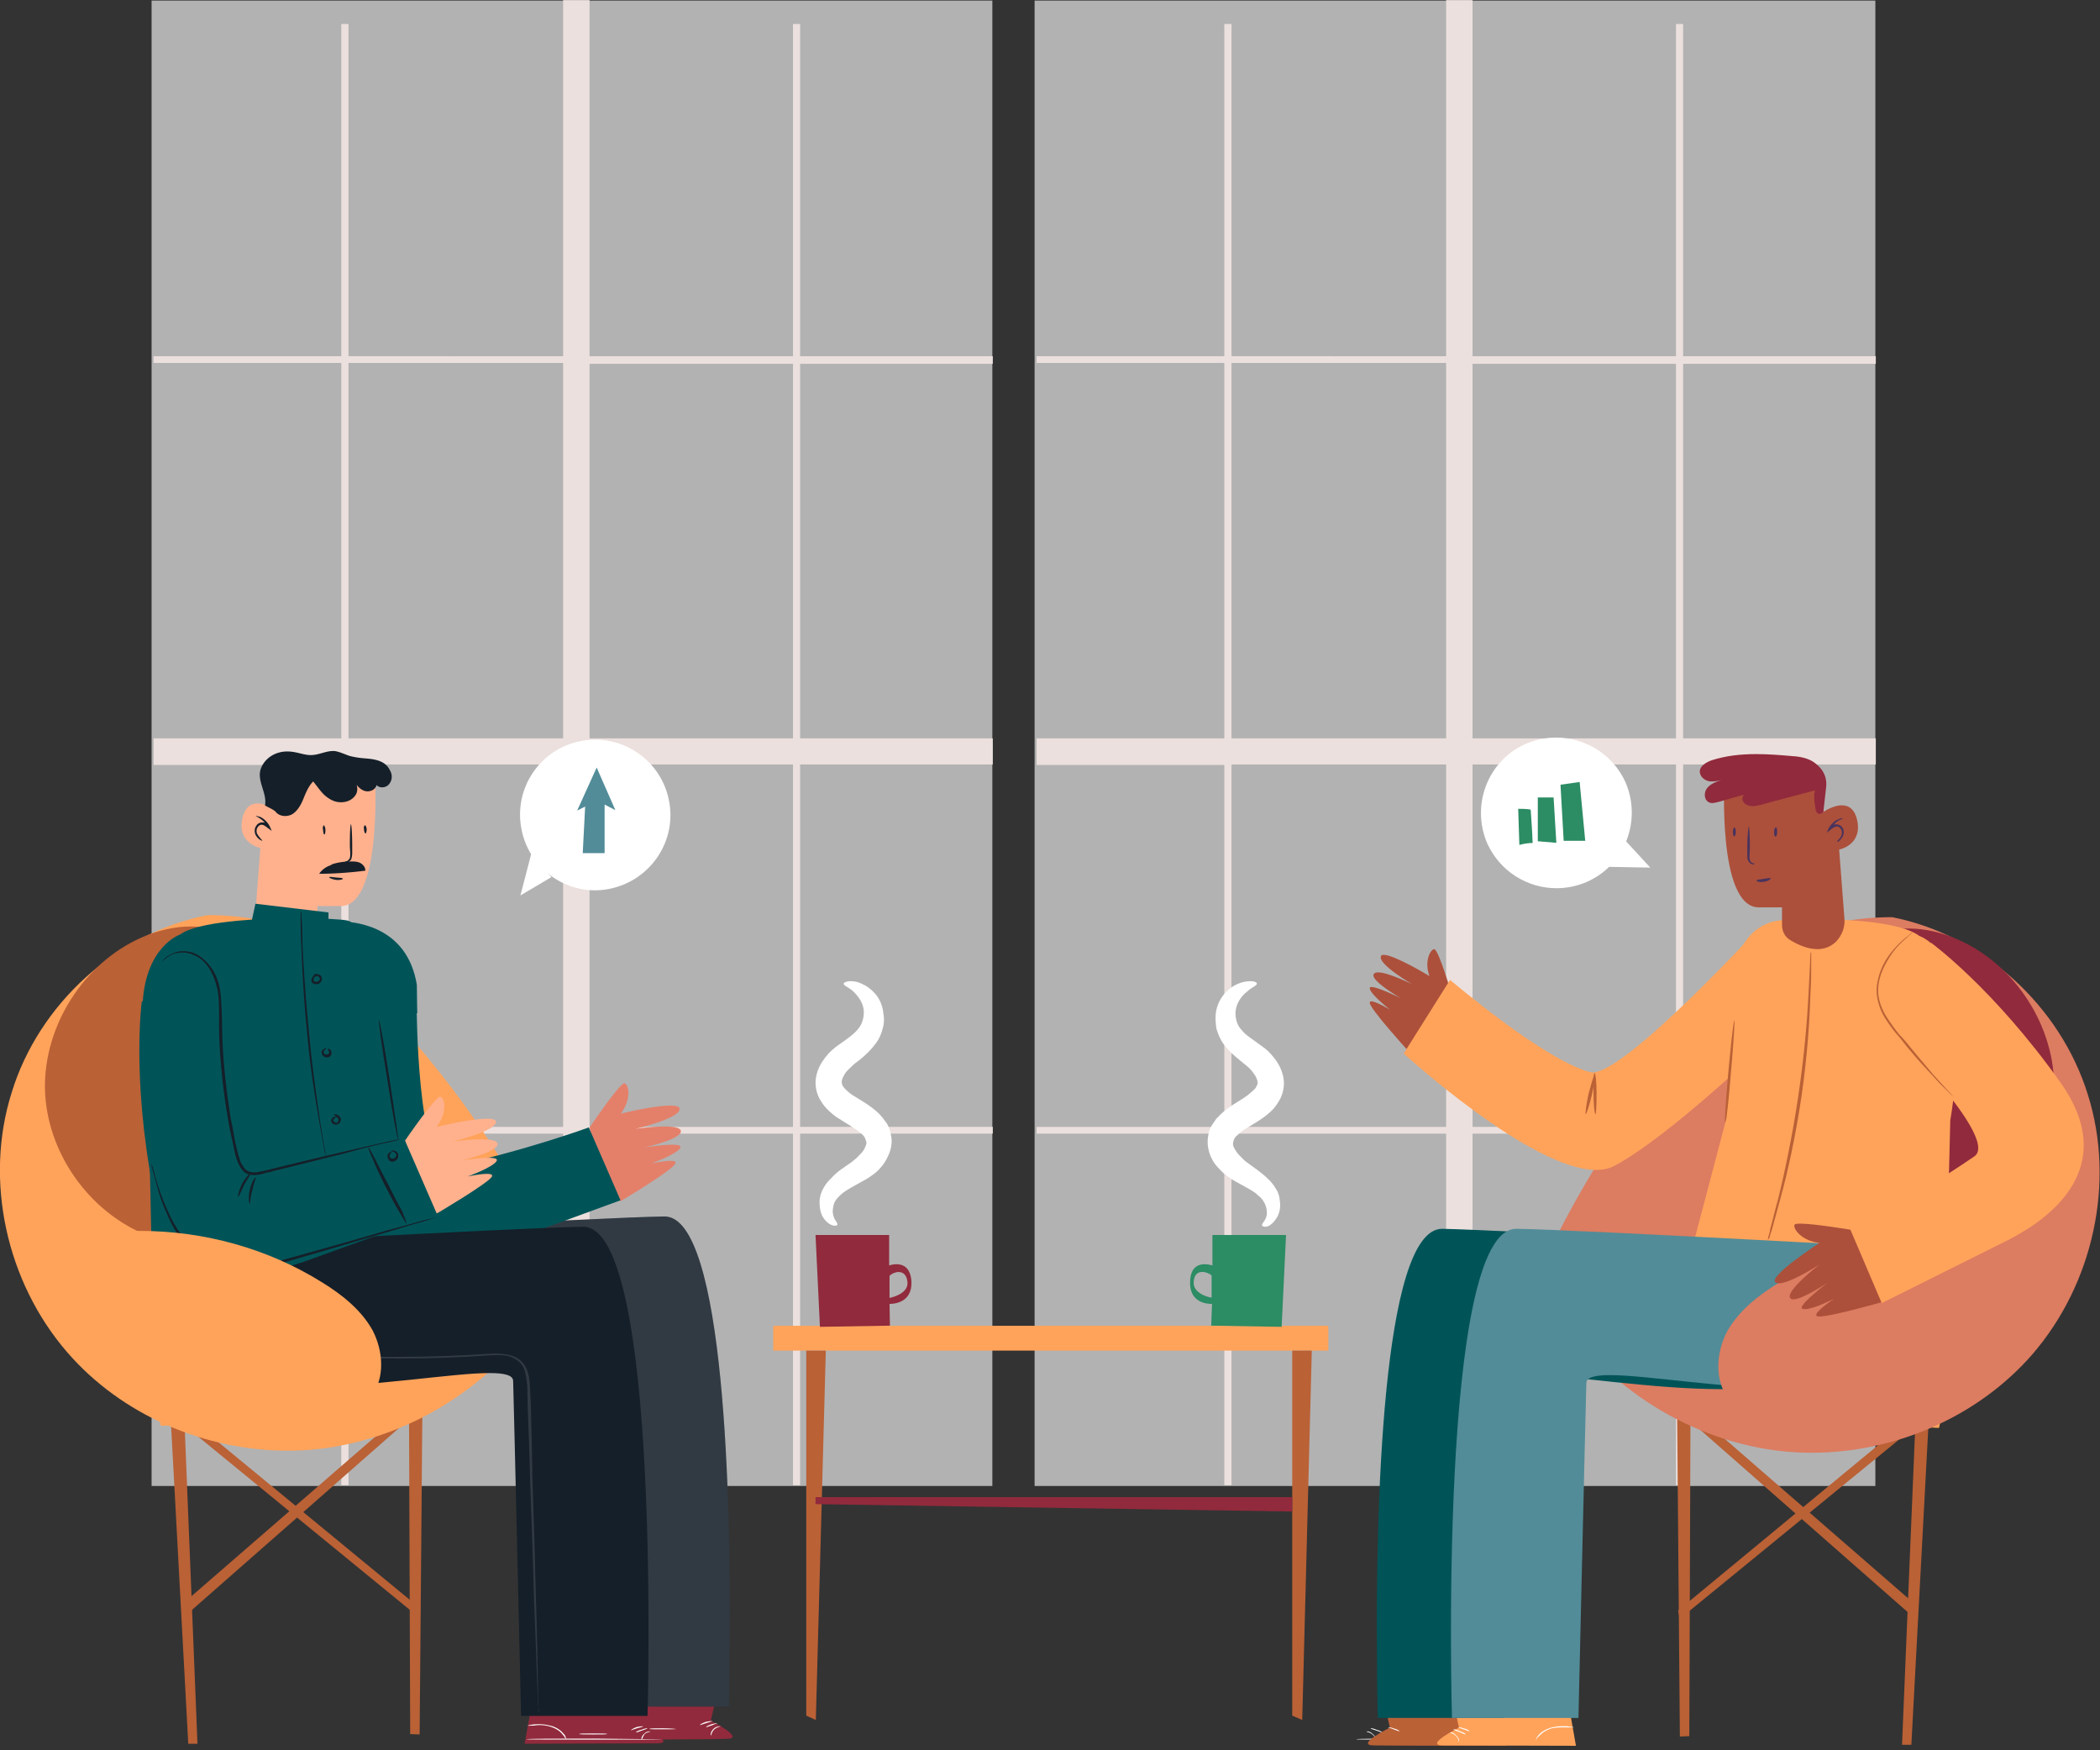 <svg width="600" height="500" viewBox="0 0 158.75 132.292" xml:space="preserve" xmlns="http://www.w3.org/2000/svg"><rect x="0" y="0" width="158.75" height="132.292" fill="#333333" stroke="none"/><defs><clipPath id="a"><path d="M633 921h2036v977H633z"/></clipPath></defs><g fill-rule="evenodd"><path d="M728.978 157.216v951.463h543.227V157.216z" fill="#fff" fill-opacity=".624" style="stroke-width:.799" transform="matrix(.117 0 0 .118 -73.831 -18.508)"/><path d="M994.87 389.332v240.473H856.206V389.332zm148.51.572v239.9h-131.423v-239.9zM994.87 646.53V878.65H856.206V646.53zm148.51 0V878.65h-131.423V646.53zM994.87 156.916v228.083H856.206V172.2h-4.65V385H730.252v4.333h121.304v240.473H730.252v17.02h121.304V878.65H730.252v4.333h121.304v225.184h4.65V882.982H994.87v209.901h17.088V882.982h131.423v225.184h4.627V882.982h124.487v-4.333h-124.487V646.53h124.487v-16.725h-124.487V389.904h124.487v-4.905h-124.487V172.2h-4.627V385h-131.424V156.916z" fill="#ebe0dd" style="stroke-width:.778" transform="matrix(.117 0 0 .118 -73.831 -18.508)"/><g><path d="M728.978 157.216v951.463h543.227V157.216z" fill="#fff" fill-opacity=".624" style="stroke-width:.799" transform="matrix(.117 0 0 .118 -7.08 -18.508)"/><path d="M994.87 389.332v240.473H856.206V389.332zm148.51.572v239.9h-131.423v-239.9zM994.87 646.53V878.65H856.206V646.53zm148.51 0V878.65h-131.423V646.53zM994.87 156.916v228.083H856.206V172.2h-4.65V385H730.252v4.333h121.304v240.473H730.252v17.02h121.304V878.65H730.252v4.333h121.304v225.184h4.65V882.982H994.87v209.901h17.088V882.982h131.423v225.184h4.627V882.982h124.487v-4.333h-124.487V646.53h124.487v-16.725h-124.487V389.904h124.487v-4.905h-124.487V172.2h-4.627V385h-131.424V156.916z" fill="#ebe0dd" style="stroke-width:.778" transform="matrix(.117 0 0 .118 -7.08 -18.508)"/></g></g><g clip-path="url(#a)" transform="matrix(.078 0 0 .078 -49.422 -16.089)" fill-rule="evenodd" style="overflow:hidden"><path d="M2013 1891c-35.93 0-65 0-65 .66 0 .34 29.07.34 65 .34s65 0 65-.34c0-.66-29.07-.66-65-.66zM1962.47 1881c-.29 0-.47.05-.47.14 0 .32 2.28 1 5.31 2.01 2.77.8 4.78 1.85 5.46 1.85.15 0 .23-.07.23-.18 0-.35-2.28-1.67-5.31-2.36-2.04-1-4.27-1.46-5.22-1.46z" fill="#fff"/><path d="M1958.97 1884c-.59 0-.97.17-.97.42 0 0 3.38.35 5.62 2.52 3 2.17 3 5.06 3.38 5.06 0 0 0-3.26-2.99-5.43-1.77-1.93-3.84-2.57-5.04-2.57zM2013.8 1886.03c-6.97 0-12.8 0-12.8.47 0 .5 5.83.5 12.8.5 7.37 0 13.2 0 13.2-.5 0 0-5.83-.47-13.2-.47zM2080.49 1891c-36.21 0-65.46 0-65.46.66 0 .34 28.89.34 65.46.34 36.23 0 65.48 0 65.48-.34 0-.66-29.25-.66-65.48-.66zM2080.81 1886.03c-6.96 0-12.78 0-12.78.47 0 .5 6.19.5 12.78.5 7.37 0 13.19 0 13.19-.5 0 0-5.82-.47-13.19-.47z" fill="#fff"/><path d="M1383 1491v24h537.97v-24z" fill="#ffa35a"/><path d="M1415 1515.03v353.71l9.29 4.23 9.68-357.94zM1886 1515.03v353.71l9.69 4.23 9.28-357.94z" fill="#ba6136"/><path d="M1424 1657.03v6.78l461.97 7.16v-13.94zM1504.54 1438.87c3.95 0 7.72 2.36 8.53 9.4 1.56 12.26-17.35 15.72-17.35 15.72v-21.48c1.95-1.94 5.45-3.64 8.82-3.64zM1424 1403l4.27 89 67.84-1.15-.39-21.12s.18.03.52.03c3.35 0 21.76-.95 20.71-21.88-.95-13.81-8.54-16.56-14.46-16.56-3.93 0-7.14 1.21-7.14 1.21V1403z" fill="#912a3c"/><path d="M1458.11 1157.03c-4.44 0-6.84 1.44-6.84 2.49 0 1.94 4.2 3.07 8.79 6.93 4.96 4.61 11.45 12.28 10.69 22.67-.39 5.38-2.29 10.76-6.12 14.98-3.81 4.59-10.31 9.21-18.7 14.98-3.81 2.68-8.4 6.51-12.24 11.52-3.8 4.99-7.61 10.76-9.15 19.21-1.51 8.06.39 17.27 4.95 23.8 4.2 6.93 9.94 11.52 14.53 14.98 10.3 6.54 19.09 11.52 24.44 16.14 3.05 2.7 3.81 4.62 4.2 6.54 1.15 1.91.75 3.83-.39 6.14-.76 2.3-2.66 5.37-5.35 7.68-2.29 2.68-4.59 4.62-8.01 7.3-6.49 4.62-13.74 8.84-19.48 15.38-3.05 2.67-5.74 6.14-7.64 9.6-2.3 3.83-3.42 8.05-3.81 11.52-.39 6.9.76 13.43 3.81 17.66 2.69 4.22 6.49 6.53 9.18 7.29.65.11 1.25.16 1.77.16 1.57 0 2.43-.42 2.43-1.29.36-1.94-3.44-4.22-4.2-9.99-.78-3.07 0-6.93 1.15-10.76 1.12-1.92 1.9-3.83 3.41-4.99 1.54-1.91 3.45-3.46 5.74-5.38 4.96-3.46 11.45-6.92 19.09-11.15 3.81-1.91 8.79-5.38 12.6-8.45 3.81-3.46 8.01-8.45 10.69-14.22 3.05-5.75 5.35-13.83 3.45-21.49-.4-3.86-1.93-7.69-3.84-11.15-1.51-1.92-2.29-3.07-3.44-4.62-.76-1.52-2.27-2.28-3.05-3.83-9.55-9.61-19.85-14.59-27.49-19.6-3.81-2.68-6.5-5.38-8.01-7.3-.75-1.15-1.54-1.91-1.54-3.07-.36-.76-.36-1.91-.36-2.67.36-2.71 1.9-5.38 3.81-8.45 2.29-2.71 4.95-5.02 8.03-8.09 6.86-4.98 14.86-11.51 20.99-19.96 3.42-4.23 5.72-9.61 6.86-14.59 1.54-4.62 1.54-10 .76-14.23-.76-9.21-4.96-16.89-9.91-21.51-5.35-5.38-10.69-7.69-14.89-9.21-2.66-.71-4.98-.97-6.91-.97z" fill="#fff"/><path d="M1798.83 1438.79c3.35 0 6.93 1.57 9.04 3.33v21.48c0 .03-.03.03-.14.03-1.63 0-18.67-3.7-17.2-15.75.61-6.86 4.3-9.09 8.3-9.09zm9.83-35.79v29.53c-.16 0-3.53-1.21-7.56-1.21-6.04 0-13.6 2.75-14.05 16.56-1.02 20.67 16.34 21.88 20.37 21.88.55 0 .84-.03.84-.03l-.76 21.12 68.26 1.15 4.24-89z" fill="#2c8c64"/><path d="M1845.51 1157.03c-2.28 0-5.19.36-8.73 1.31-4.98 1.55-9.98 4.24-14.96 9.26-4.62 4.61-9.2 12.32-9.99 21.58-.37 4.23 0 9.63.79 14.23 1.52 5.03 3.82 10.42 6.89 14.66 6.13 8.47 14.2 14.23 21.1 20.02 3.46 2.68 6.16 5.39 8.07 8.47 2.3 2.68 3.46 6.16 3.82 8.08 0 .79 0 1.94-.36 2.71l-1.55 3.07c-1.54 1.93-4.22 4.24-8.04 7.32-7.68 5.79-17.67 10.02-27.26 19.65-1.15 1.53-2.67 2.32-3.46 3.84-1.52 1.92-2.28 3.48-3.43 5-1.94 3.11-3.46 6.95-3.85 10.79-1.52 7.71.39 16.18 3.46 21.97 2.67 5.76 7.28 10 11.13 13.86 4.22 3.48 8.44 6.55 12.27 8.48 8.04 4.63 14.57 7.7 19.18 11.15 1.91 1.95 4.22 3.47 5.77 5.39 1.52 1.56 2.28 3.48 3.43 5.4 1.55 3.87 1.91 7.71 1.55 10.42-1.16 5.76-4.98 8.07-4.62 9.99.58.87 1.37 1.32 2.86 1.32.5 0 1.08-.05 1.76-.16 2.3-.39 6.13-3.08 8.83-7.31 3.06-4.24 4.98-10.39 3.82-17.71-.39-3.87-1.15-7.71-3.82-11.58-1.94-3.44-4.61-6.91-7.68-9.62-6.13-6.16-13.44-10.79-19.58-15.4-3.46-2.31-5.74-5.02-8.04-7.31-2.31-2.32-4.22-5.39-5.37-7.71-1.16-2.31-1.16-4.23-.4-6.16.4-1.94 1.16-3.86 4.22-6.18 4.61-5 14.21-9.23 24.56-16.55 4.61-3.47 10.35-7.71 14.57-15.02 4.61-6.95 6.52-15.79 5-23.89-1.54-8.08-5.37-14.63-9.22-19.26-3.83-5-8.05-8.84-12.27-11.55-8.07-6.16-14.96-10-18.79-15.02-4.22-4.24-5.76-9.63-6.15-15.02-.37-10.4 5.76-18.11 11.13-22.34 4.98-4.63 9.59-5.76 9.59-7.71 0-1.24-2.07-2.47-6.23-2.47z" fill="#fff"/><path d="M2023.61 1126.03c-3.45 0-10.01 11.49-4.61 26.05 0 0-33.95-20.55-44.25-20.55-1.47 0-2.45.41-2.79 1.38-3.08 7.68 30.45 27.21 30.45 27.21s-23.13-11.6-33.16-11.6c-2.09 0-3.59.47-4.25 1.65-3.84 6.13 26.24 23.39 26.24 23.39s-21.89-10.87-28.34-10.87c-1.21 0-1.87.37-1.74 1.28.37 5.74 19.65 20.69 19.65 20.69s-13.41-8.04-18.1-8.04c-1.08 0-1.71.45-1.55 1.55.37 5.73 35.09 44.07 35.09 44.07.6.52 1.34.76 2.13.76 11.85 0 42.59-51.75 42.59-51.75s-13.11-45.22-17.36-45.22z" fill="#ac503b"/><path d="m1974.46 1852.03 6.14 28.33s-34.6 17.25-15.38 17.25c18.85.36 128.75.36 128.75.36l-8.06-45.94z" fill="#ba6136"/><path d="M1979.52 1880c-.31 0-.52.05-.52.15 0 .37 3.03.75 5.31 1.89 2.95.98 5.04 1.96 5.56 1.96.08 0 .13-.03.13-.08 0-.38-1.89-1.88-5.31-2.66-1.99-.82-4.19-1.26-5.17-1.26z" fill="#fff"/><path d="M2081.34 1879c-3.29 0-7.18.18-11.04 1.18-5.82 1.5-10.85 4.53-13.18 7.54-1.56 1.5-1.93 2.63-2.33 3.76-.76.75-.76 1.52-.76 1.52.76 0 1.16-2.65 3.86-4.92 2.73-2.62 6.99-5.63 12.78-7.15 3.49-.67 6.86-.8 9.79-.8 1.99 0 3.79.05 5.32.05h6.22c0-.38-2.33-.38-6.22-1.13-1.27 0-2.78-.05-4.44-.05z" fill="#415569"/><path d="m2041.43 1852.03 6.17 28.33s-34.6 17.25-15.38 17.25 128.75.36 128.75.36l-8.06-45.94z" fill="#ffa35a"/><path d="M2042.9 1882c-.33 0-.49.06-.49.17-.41.4 2.78 1.26 5.59 2.52 2.92 1 5.05 2.31 5.73 2.31.16 0 .24-.09.24-.23 0-.43-2.4-2.08-5.59-2.94-2.13-1.26-4.5-1.83-5.48-1.83zM2047.48 1880c-.29 0-.48.05-.48.15 0 .37 2.36.75 5.11 1.89 3.05.98 5.22 1.96 5.76 1.96.08 0 .1-.03.1-.08 0-.38-1.95-1.88-5.08-2.66-2.36-.82-4.47-1.26-5.41-1.26zM2148.51 1879c-3.26 0-7.06.18-10.89 1.18-5.7 1.5-10.67 4.53-12.94 7.54-1.53 1.5-1.92 2.63-2.29 3.76-.39.75-.39 1.52-.39 1.52s.76-2.65 3.8-4.92c2.29-2.62 6.49-5.63 12.21-7.15 3.44-.67 6.72-.8 9.64-.8 1.92 0 3.69.05 5.23.05h6.09c0-.38-2.29-.38-6.09-1.13-1.27 0-2.76-.05-4.37-.05zM2039.93 1885c-.56 0-.93.19-.93.47 0 0 3.24.39 5.4 2.84 2.86 2.44 2.86 5.69 3.23 5.69.35 0 .35-3.67-2.87-6.11-1.69-2.17-3.68-2.89-4.83-2.89z" fill="#fff"/><path d="m2250 1551 5.39 25.61 257.43 13.36 6.15-26.73z" fill="#ffa35a"/><path d="M2490.19 1580 2477 1897h9.05l16.92-316.24zM2259 1571.03l2.69 317.97 9.16-.39 1.15-317.22z" fill="#ba6136"/><path d="m2272.32 1572-7.29 5.37L2490 1775v-13.81z" fill="#ba6136"/><path d="M2486.07 1580 2260 1766.89l1.55 8.11L2493 1585.79z" fill="#ba6136"/><path d="M2467.43 1095.03c-41.47 0-83.3 8.05-114.81 35.7-87.55 77.95-160.12 172.8-212.32 277.65-5.77 12.27-12.3 24.94-10.75 38.4 1.15 10.73 6.14 20.33 11.88 28.8 48.79 75.62 131.72 127.85 220.79 137.08 9.08.89 18.18 1.34 27.28 1.34 80.68 0 161.07-34.7 213.87-95.43 58.76-67.96 80.63-166.27 53.75-251.52-26.5-85.62-101.75-154.74-189.69-172.02z" fill="#dc7c61"/><path d="M2483.33 1106.03c-12.26 0-24.38 2.27-35.61 7.54-19.21 8.46-33.41 25.33-46.08 42.19-29.6 39.5-52.64 91.25-36.9 138.42 11.52 34.13 33.04 66.71 66.08 80.12 31.93 12.84 61.4 25.65 94.81 30.12 56.86-22.65 97.67-80.48 98.82-141.3 1.52-61.34-37.26-121.95-93.36-146.46-14.91-6.57-31.44-10.63-47.76-10.63zm42.3 298.39c-.47.19-.97.37-1.45.55h6.15c-1.58-.15-3.15-.34-4.7-.55z" fill="#912a3c"/><path d="M2031.31 1397c-58.93 0-64.31 281.5-63.16 410.27 0 38.38.79 62.94.79 63.7h122.54s6.51-299.35 7.66-324.28c.11-5.61 8.58-7.63 22.86-7.63 36.71 0 111.78 13.34 181.32 13.34 23.69 0 46.75-1.54 67.41-5.71 105.27-21.1 78.37-128.56 78.37-128.56s-357.62-19.98-417.55-21.13h-.24z" fill="#005458"/><path d="M2391.97 1097c-14.13 0-25.24.47-29.7.81-42.68 2.31-48.82 50.36-48.82 50.36l-6.54 141.47-31.91 121.07c53.18 26.65 99.48 35.26 137.12 35.26 68.75 0 108.56-28.72 108.56-28.72l3.08-125.32s9.21-49.57 6.54-108.78c-1.92-58.42-36.54-69.95-36.54-69.95-18.12-13.52-68.36-16.2-101.79-16.2z" fill="#ffa35a"/><path d="M2103.16 1397c-76.13 0-62.33 474-62.33 474h122.57s6.9-299.6 7.66-324.58c.11-5.61 8.58-7.63 22.86-7.63 36.75 0 111.89 13.35 181.54 13.35 23.75 0 46.88-1.55 67.64-5.72 104.9-21.12 78-128.67 78-128.67s-357.7-19.96-417.65-20.75h-.29z" fill="#528c98"/><path d="M2363.82 949c-.39 0-.78.026-1.2.026l-36.52 1.153s-21.17 0-21.17 10.344c0 0-6.9 123.057 32.31 124.967h23.46v17.26c0 5.76 2.7 11.49 8.09 14.56 6.56 3.98 16.28 8.69 26.11 8.69 6.25 0 12.55-1.91 18.09-7.15 6.15-6.52 9.25-14.95 8.09-23.78l-5.01-65.54s21.93-4.22 17.7-27.21c-2.28-12.206-8.56-15.715-15.05-15.715-8.83 0-18.02 6.495-18.02 6.495v-27.602S2398.81 949 2363.82 949z" fill="#ac503b"/><path d="M2328.47 1007c-.35 0-1.45 9.17-1.45 20.21v7.62c0 2.3 0 4.59 1.45 6.49 1.48 1.9 3.3 2.65 4.05 2.65 1.08 0 1.46-.75 1.46-.75 0-.39-.38-.39-1.46-.39-.75-.37-1.85-.76-2.57-2.27-1.48-3.07-.38-8.02-.38-13.35 0-11.04-.72-20.21-1.1-20.21zM2355.01 1008c-1.5 0-2.01 2.35-2.01 4.7 0 2.72.51 4.3 1.5 4.3.51 0 1.5-1.58 1.5-4.3 0-2.75-.51-4.7-.99-4.7zM2314.7 1008.03c-.83 0-1.67 1.94-1.67 4.66 0 2.34.84 4.28 1.24 4.28.43 0 1.7-1.94 1.7-4.28 0-2.72-.84-4.66-1.27-4.66zM2418.99 999.025c-.67 0-2.03.328-4.04 1.315-2.89 1.06-6.13 3.81-8.71 7.95-.13.08-.23.13-.33.18l.15.12c-.05.08-.1.16-.15.23l-1.88 4.44 3.76-2.95c1.52-1.49 3.01-2.22 4.92-2.95.38-.13.77-.18 1.13-.18 2.06 0 3.55 1.62 4.51 3.51.74 1.84.38 4.42-.39 5.91-1.88 3.33-4.51 4.79-3.76 5.17 0 .15.1.23.28.23.72 0 2.73-1.26 4.25-3.94 1.5-1.84 2.27-4.42 1.5-7.75-.36-1.49-1.5-3.33-3.02-4.06-1.41-.84-2.83-1.24-4.22-1.24-.49 0-.95.02-1.42.12-.33.18-.67.33-.98.51 1.6-1.87 3.38-3.31 4.74-4.19 2.63-1.11 4.15-1.844 4.15-2.223 0-.126-.15-.202-.49-.202zM2348.84 1057.03c-1.11 0-3.3.62-6.39.9-3.05.81-6.42.4-6.42 1.6 0 .6 1.54 1.44 4.33 1.44.82 0 1.78-.05 2.83-.24 4.15-.41 6.78-2.8 6.42-3.19 0-.38-.28-.51-.77-.51z" fill="#4a335d"/><path d="m2628 1409.69-.13 1.34c.05-.45.08-.9.13-1.34zm-.13 1.34c-.08.95-.19 1.92-.29 2.9h.03zm-95.08-11c-62.01 0-124.06 17.11-176.58 50.12-19.24 11.95-37.7 26.58-48.88 46.64-10.38 20.03-12.33 46.22 1.16 64.73 13.86 18.5 40.02 24.66 63.5 26.59 7.97.57 15.96.89 23.96.89 50.04 0 100.15-11.69 141.96-38.27 47.33-30.06 83.28-80.68 89.67-136.8-30.71-9.32-62.74-13.9-94.79-13.9z" fill="#dc7c61"/><path d="M2378.3 1392c-3.01 0-5.02.29-5.44.97-1.9 3.86 6.9 15.78 24.09 17.7 0 0-48.95 31.9-42.81 38.04.78.79 2.01 1.13 3.55 1.13 11.26 0 39.65-18.41 39.65-18.43 0 .02-33.64 25.75-28.68 32.68.6.84 1.67 1.24 3.08 1.24 9.33 0 33.22-16.23 33.25-16.23-.03 0-30.58 23.45-24.47 25.36.6.27 1.38.4 2.3.4 8.41 0 28.28-10 28.28-10s-22.56 14.99-16.06 16.9c.42.16 1.07.24 1.91.24 11.51 0 59.65-13.68 59.65-13.68 13.37-5.77-29.07-70.33-29.07-70.33s-35.34-5.99-49.23-5.99z" fill="#ac503b"/><path d="m2505.34 1120-63.37 59.96s132.47 127.6 105.2 146.82c-59.88 41.14-120.17 71.12-120.17 71.12l30.34 71.1s97.9-48.81 122.48-61.12c24.57-12.68 115.18-62.64 50.27-153.35-64.88-91.08-124.75-134.53-124.75-134.53zM2337.83 1106.03s-127.92 139.44-160.71 139.44c-.86 0-1.65-.11-2.36-.29-45.82-12.2-135.36-89.32-135.86-89.32l-44.87 71.3s123.3 112.81 186.5 112.81c6.61 0 12.56-1.23 17.64-3.95 53.71-28.36 150.8-122.29 150.8-122.29z" fill="#ffa35a"/><path d="M2335.76 937c-14.87 0-29.51 1.503-43.65 6.119-4.99 1.926-11.11 5.407-11.11 10.814 0 4.247 3.84 8.098 8.42 9.258 1.17.211 2.35.317 3.53.317 3.03 0 6.06-.633 9.09-1.477-4.57 1.556-10.32 3.481-13.77 7.728-3.43 3.85-3.43 11.579 1.54 13.9.97.554 2.01.765 3.14.765 2.01 0 4.23-.66 6.43-1.161 8.1-2.295 16.23-4.589 24.36-6.884-1 1.213-1.6 2.928-1.42 4.563.4 3.112 3.85 5.803 7.27 6.198.92.211 1.83.317 2.8.317 2.3 0 4.73-.554 7.16-1.108 17.59-5.011 35.21-9.258 53.19-14.269-1.54 4.615-.76 10.418 0 15.06.26 4.115 1.52 7.834 4.13 7.834 1.07 0 2.35-.607 3.9-2.057l2.69-23.923c1.51-13.531-7.27-21.259-13.41-25.11-6.12-3.481-13.38-4.642-20.26-5.011-11.39-1.003-22.76-1.873-34.03-1.873z" fill="#912a3c"/><path d="M2314.57 1195.03c-.82 0-3.32 22.24-5.82 49.47-2.5 27.25-3.75 49.5-3.32 49.5 1.25 0 3.75-22.25 5.82-49.5 2.5-27.23 3.72-49.47 3.32-49.47zM2487.75 1109.03c-.34 0-2.45 1.77-4.53 3.86-4.18 3.06-9.51 7.66-15.6 14.92-6.08 7.27-11.8 16.83-14.09 28.7-1.5 6.11-1.5 12.62 0 19.12 1.54 6.9 4.19 13.02 8.01 18.74 3.8 5.75 7.62 11.11 12.17 16.07 4.18 4.99 8 10.35 11.8 14.56 7.62 9.17 14.84 16.82 20.93 23.33 6.08 6.87 11.05 11.84 14.84 15.29 3.04 3.45 5.72 5.35 5.72 5.35s-1.9-1.9-5.33-5.74c-3.82-3.82-8.76-9.54-14.48-15.68-5.69-6.88-12.56-14.92-20.15-24.1-3.82-4.6-7.61-9.56-12.19-14.16-4.18-4.96-7.98-10.32-11.8-16.07-3.8-5.72-6.47-11.47-7.98-17.59-1.54-6.11-1.54-12.23-.39-17.97 2.29-11.48 8-20.67 12.94-27.94 5.33-7.26 10.66-11.86 14.46-15.28 3.82-3.45 5.72-5.36 5.72-5.36 0-.05-.03-.05-.05-.05zM2179.07 1248c-.9 0-3.21 8.44-5.88 18.26-2.4 11.01-3.19 19.71-2.78 19.71.79 0 3.57-8.7 5.97-18.57 2.39-11.01 3.59-19.35 2.8-19.35a.222.222 0 0 0-.11-.05z" fill="#ba6136"/><path d="M2179.01 1246c-1.01 0-1.01 8.76-1.01 19.79 0 11.06 1.01 20.18 1.99 20.18.5 0 .98-9.12.98-20.18 0-11.03-.98-19.79-1.96-19.79zM2389 1129c-.79 0-.79.76-.79 2.68 0 1.94-.37 5.01-.37 8.08-.39 7.3-.79 17.3-1.55 30.35-1.16 25.38-4.23 60.71-10.02 99.53-5.76 38.43-13.07 73.03-19.25 97.99-3.45 12.31-5.76 22.68-7.68 29.21-.39 3.47-1.55 6.15-1.95 8.06-.36 1.92-.36 3.07-.36 3.07.36 0 .36-1.15 1.52-2.31.4-1.91 1.16-4.59 2.32-7.66 1.92-6.93 4.62-16.91 8.1-29.61 6.91-24.96 14.62-59.56 20.4-98.35 5.76-38.83 8.08-74.55 8.84-99.93.79-12.29.79-23.05.79-30.35v-8.08z" fill="#ba6136"/><path d="M2141.76 921c-9.99 0-20.17 2.026-29.99 6.288-36.59 16.55-52.77 59.7-36.59 96.672 12.47 26.94 38.93 43.01 66.95 43.01 10.02 0 20.26-2.05 30.1-6.42 36.59-16.57 52.77-59.7 36.59-96.689-12.5-26.969-39.01-42.861-67.06-42.861z" fill="#fff"/><path d="m2209.11 1021.03-18.11 25.19 42 .78z" fill="#fff"/><path d="M2105 990.026c.39 12.024.78 23.694 1.14 34.974 4.16-1.13 8.7-1.88 12.86-1.88-.39-11.66-1.14-20.68-1.89-32.349-3.79-.745-8.7-.745-12.11-.745zM2124 979v42.45l17.97 1.52-2.66-43.97zM2164.56 964.026l-18.56 2.646 3.09 54.328h20.88z" fill="#2c8c64"/><path d="m1218.05 1845.03-8.02 46.97s109.46 0 127.81-.8c19.13 0-15.3-17.59-15.3-17.59l6.51-28.58z" fill="#912a3c"/><path d="m1150.48 1850.03-8.45 45.94s109.53-.36 128.75-.36-15.38-17.25-15.38-17.25l6.53-28.33z" fill="#912a3c"/><path d="m812.199 1579-13.199.76L816.068 1896H825zM1043 1570.03l-13 .36 1.15 316.22 9.16.39z" fill="#ba6136"/><path d="m1030.06 1570-218.034 189.19V1773L1037 1575.37z" fill="#ba6136"/><path d="m815.155 1579-6.129 5.76L1039.06 1773l1.94-8.07z" fill="#ba6136"/><path d="M834.715 1093.03c-87.977 17.28-163.671 86.4-189.813 172.02-26.876 85.25-4.986 183.56 53.805 251.52 52.466 60.73 133.2 95.43 213.697 95.43 9.081 0 18.162-.45 27.217-1.34 89.529-9.23 172.519-61.46 220.919-137.08 5.77-8.47 11.15-18.07 11.91-28.8 1.55-13.46-4.59-26.13-10.37-38.4-52.25-104.85-124.88-199.7-212.853-277.65-31.128-27.65-73.384-35.7-114.512-35.7z" fill="#ffa35a"/><path d="M1277.69 1385.03h-.24c-59.93.76-417.529 21.14-417.529 21.14s-26.895 107.69 78.348 128.84c20.676 4.17 43.739 5.72 67.431 5.72 69.51 0 144.58-13.37 181.28-13.37 14.3 0 22.78 2.02 22.86 7.65 1.15 25.01 7.68 324.99 7.68 324.99h122.54c0-.39.39-25.4.76-63.86 1.15-129.05-4.2-411.11-63.13-411.11z" fill="#151f29"/><path d="M1277.69 1385.03h-.24c-59.93.76-417.529 21.14-417.529 21.14s-26.895 107.69 78.348 128.84c20.676 4.17 43.739 5.72 67.431 5.72 69.51 0 144.58-13.37 181.28-13.37 14.3 0 22.78 2.02 22.86 7.65 1.15 25.01 7.68 324.99 7.68 324.99h122.54c0-.39.39-25.4.76-63.86 1.15-129.05-4.2-411.11-63.13-411.11z" fill="#fff" fill-opacity=".122"/><path d="m1050.97 1549-267.944 12.24 6.53 26.73 256.824-13.36z" fill="#ffa35a"/><path d="M818.594 1104.03c-16.244 0-32.775 4.07-47.68 10.67-56.103 24.59-94.888 85.4-93.733 146.95 1.522 60.96 42.248 118.94 99.033 141.69 33.825-4.52 63.162-17.34 94.573-30.14 33.037-13.45 54.922-46.14 66.468-80.39 15.745-47.32-7.295-99.25-37.262-138.88-12.307-16.92-26.897-33.85-46.105-42.34-11.048-5.28-23.092-7.56-35.294-7.56zm-42.38 299.31c-1.758.24-3.516.45-5.3.63h6.901c-.525-.18-1.076-.42-1.601-.63z" fill="#ba6136"/><path d="M1329 1876c-.75 0-3.03.37-5.69 1.07-3.39 1.08-5.31 2.15-5.31 2.86.05.05.1.05.21.05.67 0 2.79-1.2 5.48-1.83 2.64-1.44 5.31-1.78 5.31-2.15zM1324 1874.03s-2.81 0-6.41.78c-3.19 1.19-5.59 2.38-5.59 3.16l6-1.97c3.6-1.19 6-1.57 6-1.97zM1331.49 1879.03c-1.14 0-3.89.24-6.17 2.33-3.32 3.14-3.32 6.61-2.5 6.61 0 0 .43-3.1 2.93-5.81 3.32-2.74 6.22-2.74 6.22-3.11 0 0-.17-.02-.48-.02zM1275.79 1881c-6.97 0-12.79 0-12.79.67 0 .31 5.82.31 12.79.31 7.36 0 13.18 0 13.18-.31 0 0-5.82-.67-13.18-.67zM1209.7 1891c-36.11 0-65.7 0-65.7.66 0 .34 29.59.34 65.7.34 35.7 0 65.27 0 65.27-.34 0 0-29.57-.32-65.27-.66zM1260.57 1881c-.88 0-3.05.46-5.46 1.46-3.13.69-5.08 2.01-5.08 2.36.08.11.21.18.4.18.88 0 2.92-1.05 5.46-1.85 2.75-1.01 5.11-1.69 5.11-2.01 0-.09-.16-.14-.43-.14zM1257 1879.03c-.41 0-2.81 0-6.41.79-3.19 1.19-5.56 2.77-5.56 3.18l5.97-1.99c3.6-.81 6-1.6 6-1.98z" fill="#fff"/><path d="M1155.52 1877c-1.61 0-3.05.08-4.34.21-3.87.4-6.15 1.17-6.15 1.17 0 .13.23.19.73.19.98 0 2.84-.19 5.42-.19 1.6-.32 3.44-.5 5.5-.5 2.89 0 6.12.37 9.52 1.3 5.39 1.54 9.99 4.27 12.3 7.38 2.71 2.71 3.47 5.44 3.47 5.44v-2.34c-.39-.77-.76-2.33-2.31-3.5-2.31-3.11-7.31-6.61-13.1-7.78-4.1-1.04-7.86-1.38-11.04-1.38zM1263.03 1884.02c-1.2 0-3.27.32-5.01 2.24-2.99 2.5-2.99 5.74-2.64 5.74.74 0 1.13-2.87 3-5.4 2.63-2.13 5.62-2.13 5.62-2.5 0 0-.38-.08-.97-.08zM1208.5 1886.03c-7.54 0-13.5 0-13.5.47 0 .5 5.96.5 13.5.5s13.5 0 13.5-.5c0-.47-5.96-.47-13.5-.47z" fill="#fff"/><path d="M1238.84 1256c-4.96 0-33.84 42.95-33.84 42.95s16.01 71.02 29.5 71.02c.53 0 1.02-.08 1.52-.29 0 0 49.41-29.38 52.07-35.96 1.02-1.92-1.22-2.58-4.68-2.58-6.93 0-18.67 2.58-18.67 2.58s25.26-8.89 28.32-15.47c.79-2.06-2.87-2.74-8.1-2.74-10.44 0-27.1 2.74-27.1 2.74s37.14-8.1 35.6-16.21c-.76-3.22-7.77-4.19-15.96-4.19-12.47 0-27.7 2.24-27.7 2.24s42.9-10.03 42.51-19.33c-.19-2.29-3.85-3.16-9.24-3.16-16.16 0-47.81 7.81-47.81 7.81 10.33-13.52 8.03-27.83 3.82-29.36a.618.618 0 0 0-.24-.05z" fill="#e4806a"/><path d="M949.983 1164s-9.957 72.95 11.135 182.71c12.472 64.74 52.092 80.29 87.672 80.29 24.55 0 47.21-7.42 57.69-11.17 26.1-8.84 128.52-46.46 128.52-46.46l-30.71-70.62s-62.88 23.02-133.86 38c-.68.13-1.34.21-1.99.21-30.63 0-31-155.68-31-155.68z" fill="#005458"/><path d="M922.885 1096.03c-42.007 0-98.208 3.47-114.712 15.79 0 0-34.555 11.54-36.471 70.03-2.702 59.28 6.14 108.9 6.14 108.9l2.676 125.47s39.961 28.75 108.625 28.75c37.625 0 83.83-8.62 136.827-35.3l-31.482-121.2-6.926-141.63s-2.309-45.03-16.898-48.47c-5.116-1.27-24.191-2.34-47.779-2.34z" fill="#005458"/><path d="M1198.84 1395h-.27c-59.94.79-417.642 20.75-417.642 20.75s-26.902 107.55 78.001 128.67c20.734 4.17 43.857 5.72 67.609 5.72 69.682 0 144.822-13.35 181.542-13.35 14.3 0 22.78 2.02 22.86 7.63.79 24.98 7.69 324.58 7.69 324.58h122.56s13.81-474-62.35-474z" fill="#151f29"/><path d="M960.359 1099c-5.158 0-8.359.39-8.359.39l16.666 92.58 69.304-3.83-.37-27.66c-9.2-55.68-57.533-61.48-77.241-61.48z" fill="#005458"/><path d="M1060.22 1269c-5.02 0-34.19 42.73-34.19 42.73s16.15 70.27 30.14 70.27c.53 0 1.06-.11 1.59-.32 0 0 49.56-29.22 52.65-35.37.9-1.92-1.42-2.55-4.91-2.55-6.99 0-18.7 2.55-18.7 2.55s25.55-9.22 28.27-15.36c.9-2.05-2.75-2.76-8.04-2.76-10.55 0-27.58 2.76-27.58 2.76s37.55-8.09 36.39-16.55c-.77-3.2-7.86-4.14-16.14-4.14-12.61 0-28 2.23-28 2.23s42.97-10.01 42.58-19.22c-.08-2.16-3.52-2.95-8.65-2.95-16.11 0-49.03 7.93-49.03 7.93 10.84-13.44 8.14-28.04 3.89-29.2-.08-.02-.16-.05-.27-.05z" fill="#ffb18e"/><path d="m858.773 1172-87.756 4.62s-10.017 73.1 11.173 183.11c12.488 64.77 52.028 80.27 87.677 80.27 24.66 0 47.48-7.44 58.18-11.04 25.791-9.24 128.923-46.55 128.923-46.55l-30.78-70.76s-63.124 23.07-134.318 38.07c-.552.11-1.104.16-1.656.16-30.339 0-31.443-177.88-31.443-177.88z" fill="#005458"/><path d="M795.463 1417s-1.154 2.7-1.915 7.29c-.761 5.01-1.522 12.68.394 21.52 1.915 9.23 6.9 20.36 15.349 30.72 4.618 5.38 9.603 10.39 16.136 14.98 6.14 5.01 13.067 8.84 20.755 11.91 15.349 6.93 34.188 10.76 53.761 13.07 19.994 2.3 41.115 3.83 63.391 4.98 18.603.79 37.936 1.26 57.886 1.26 28.18 0 57.54-.92 87.68-3.17 2.05-.14 4.2-.21 6.33-.21 4.3 0 8.65.34 12.51 1.36 5.75 2.31 11.13 5.75 13.44 11.12 2.3 5.38 2.67 11.55 3.46 17.69 0 6.53.37 12.28.37 18.44.78 24.56 1.91 47.62 2.31 70.29 1.54 44.55 3.07 84.11 3.85 118.29 1.52 33.8 2.28 61.05 3.07 80.26.37 9.23.76 16.13.76 21.51.16.47.29.95.4 1.42-.03-4.62-.4-12.25-.4-21.38-.39-19.21-.76-46.49-1.91-80.28-.79-34.19-1.92-74.51-3.47-119.06-.39-21.91-.76-45.71-1.54-69.92 0-5.75-.76-12.28-.76-18.42-.4-6.14-.77-12.3-3.84-18.84-2.7-6.14-8.44-10.36-14.98-12.27-4.98-1.18-10.2-1.68-15.14-1.68-1.52 0-3.01.05-4.46.13-31.56 2.12-62 3.07-91.12 3.07-18.71 0-36.866-.4-54.446-1.13-22.276-1.55-43.397-3.1-63.391-5.01-19.573-2.31-37.625-5.75-53.001-12.28-8.448-3.46-14.981-7.29-21.121-11.52-5.773-4.22-11.151-9.23-15.376-14.61-8.448-10.36-13.04-21.12-15.349-29.96-1.915-9.21-1.915-16.9-1.154-21.88 1.154-4.99 1.521-7.69 1.521-7.69zm359.937 442.73v5.88c.18 0 .29.02.36.05v-1.58c0-.91 0-2.57-.36-4.35zm.36 5.93v.34s.21-.21 0-.34z" fill="#fff" fill-opacity=".122"/><path d="M938.176 947c-34.987 0-36.852 16.591-36.852 16.591v27.758s-9.193-6.531-18.018-6.531c-6.488 0-12.766 3.528-15.051 15.802-4.229 23.12 17.677 27.36 17.677 27.36l-4.99 65.92c-1.156 8.87 1.917 17.35 8.063 23.91 5.543 5.27 11.847 7.19 18.124 7.19 9.798 0 19.543-4.74 26.109-8.74 5.385-3.08 8.064-8.85 8.064-14.65v-17.35h23.456c39.242-1.92 32.308-125.672 32.308-125.672-.394-10.403-21.145-10.403-21.145-10.403l-36.536-1.159c-.394 0-.815-.026-1.209-.026z" fill="#ffb18e"/><path d="M973.811 1005c-.766 0-1.136 9.17-1.136 20.21 0 4.97 1.136 10.28-.396 13.35-1.162 1.12-1.928 2.27-3.09 2.27-.793.39-1.163.39-1.163.39s.37.75 1.163.75c1.532 0 3.09-.75 4.622-2.65.793-1.9 1.162-4.19 1.162-6.49v-7.62c0-11.04-.766-20.21-1.162-20.21zM947.5 1006c-.737.42-1.5 2.45-.737 4.49 0 2.45.737 4.48 1.118 4.48.738 0 1.119-2.03 1.119-4.48 0-2.46-1.119-4.49-1.5-4.49zM987.487 1006.02c-1.084 0-1.462 1.81-1.084 3.99 0 2.16 1.084 3.99 1.462 3.99.379 0 1.11-1.83 1.11-3.99 0-2.18-1.11-3.99-1.488-3.99zM881.906 997c-.258 0-.386.052-.386.157 0 0 1.88.788 4.147 2.311 1.313.892 3.039 2.202 4.61 4.042a8.707 8.707 0 0 0-.85-.21 8.602 8.602 0 0 0-1.468-.13c-1.494 0-3.039.42-4.173 1.29-1.519 1.15-2.266 2.7-3.013 4.22-.773 3.47 0 6.18 1.494 8.09 2.653 3.84 5.666 4.23 5.666 4.23.361 0-1.88-1.92-4.533-5.78-1.133-1.52-1.494-3.83-.747-6.14.953-1.94 2.447-3.62 4.508-3.62.36 0 .746.05 1.133.15 1.52.4 3.4 1.92 4.92 3.07l3.76 2.71-1.88-4.23c-.052-.1-.103-.18-.129-.29l.129-.1c-.129-.13-.284-.26-.412-.4-2.293-4.17-5.796-6.981-8.629-8.425-1.932-.578-3.477-.945-4.147-.945z" fill="#151f29"/><path d="M974.641 1041.03c-6.849 0-14.089.74-20.964 3.37l2.396-.23c-5.391 1.22-10.261 4.41-13.073 8.8 14.505 0 29.74-1.12 44.609-2.98.391-2.99-1.901-5.59-4.192-7.1-2.292-1.51-5.73-1.86-8.776-1.86zM953.706 1056c-.502 0-.828.09-.953.28-.728.31 2.207 1.92 6.247 2.55.803.13 1.53.17 2.233.17 2.835 0 4.742-.87 4.742-1.13 0-.96-2.936-.96-6.599-1.28-2.534-.22-4.541-.59-5.67-.59zM956.529 934c-7.385 0-14.216 3.966-21.707 3.966-5.776 0-11.578-2.327-17.354-3.094a33.89 33.89 0 0 0-5.381-.423c-5.486 0-10.813 1.375-15.482 4.283-6.172 3.886-10.814 10.469-11.183 17.422-.395 10.443 6.937 20.119 5.011 30.588 3.086 1.93 6.568 3.093 10.049 5.79 2.031 2.987 5.724 4.468 9.495 4.468 2.611 0 5.275-.714 7.491-2.142 5.011-3.489 8.097-9.279 10.418-15.095 2.321-5.816 5.011-12.003 9.257-16.259 3.482 4.256 6.568 8.909 10.445 12.769 4.246 3.886 9.258 6.98 15.06 7.35.475.052.95.052 1.424.052 5.302 0 10.445-1.982 13.61-6.239 2.321-2.828 2.769-7.058 1.53-10.707 1.846 2.406 4.114 4.495 6.989 5.684 1.187.45 2.426.688 3.666.688 3.983 0 7.807-2.274 8.677-6.107 1.345 1.506 3.346 2.22 5.406 2.22 2.67 0 5.43-1.189 6.94-3.384 3.11-3.859 3.11-9.279.39-13.536-2.32-4.652-6.17-7.349-10.81-8.909-4.616-1.56-9.258-1.93-14.269-2.326-4.642-.397-9.653-1.164-13.9-2.327-4.642-1.533-9.284-3.86-13.926-4.626a14.274 14.274 0 0 0-1.846-.106zM811.277 1128c-3.306 0-6.27.58-8.579 1.54-5.378 1.92-8.448 4.22-10.363 6.53-1.942 2.67-2.309 3.82-2.309 3.82s.367-1.15 2.309-3.07c1.915-1.91 5.378-4.97 10.363-6.52 2.204-.55 4.906-.99 7.871-.99 3.253 0 6.768.55 10.179 2.15 7.293 2.69 13.432 8.43 17.656 16.86 4.224 8.07 6.927 18.02 7.294 29.14.393 10.35 0 22.63.393 34.88 1.155 24.93 3.857 52.14 8.842 80.5 1.154 6.91 2.676 13.8 4.224 20.71 1.521 6.52 2.308 13.41 5.378 19.93 1.522 3.45 3.463 6.52 6.139 8.82 3.069 2.31 6.926 2.67 9.996 2.67 3.436-.36 6.9-.76 9.602-1.91 3.069-.76 6.532-1.15 9.208-2.3 24.19-5.74 45.703-11.5 63.753-15.71 18.443-4.98 32.663-8.83 43.397-11.13 4.61-.76 8.44-1.91 11.54-2.67 2.28-1.16 3.8-1.52 3.83-1.55-.03.03-1.55.39-3.46.79-3.07.76-7.3 1.52-11.91 2.67-10.734 2.3-24.954 5.76-43.397 9.98-18.444 4.21-40.324 9.58-64.146 15.31-3.07.79-6.139 1.55-9.209 2.31-2.676.39-6.139 1.54-9.208 1.54-3.07 0-6.166-.39-8.448-2.3-2.309-1.91-3.857-4.98-5.378-7.67-2.309-6.52-3.857-13.04-5.379-19.93-1.154-6.52-2.308-13.41-3.856-20.32-4.592-28.36-7.661-55.2-8.448-80.13-.367-11.86-.367-24.14-1.154-34.88-.368-11.1-2.676-21.84-7.661-29.9-4.618-8.04-11.544-14.17-18.444-17.26-3.647-1.33-7.293-1.91-10.625-1.91z" fill="#151f29"/><path d="M876.516 1343.03c-.698 0-4.807 4.17-8.192 10.12-3.545 7.01-4.324 12.82-3.921 12.82.779 0 2.739-5.04 5.882-11.66 3.545-5.84 6.688-10.89 6.312-11.28h-.081zM881.549 1347.03c-.855 0-4.13 4.5-5.816 11.85-1.733 7.61-.688 14.09 0 14.09.356 0 .356-6.48 2.445-13.33 1.377-6.88 3.822-12.22 3.466-12.59-.024-.02-.047-.02-.095-.02zM990.778 1318.03c-.752.36 1.141 4.97 4.176 11.49 2.672 6.91 7.216 16.49 12.166 26.44 5.32 10.33 10.25 19.55 14.03 25.67 3.82 6.52 6.1 10.34 6.46 10.34.39-.76-1.5-4.58-4.18-11.88-3.78-6.88-8.74-16.07-13.28-25.65-5.31-9.58-9.49-18.01-13.302-25.68-3.787-6.91-5.681-10.73-6.07-10.73zM1014.33 1321c-1.24 0-1.91.68-1.91.68 0 .39 1.89 0 3.41 1.14.75.39 1.89 1.9 1.89 2.68 0 1.14-.75 2.26-1.89 3.04-.77.37-1.42.57-1.99.57-.57 0-1.04-.2-1.42-.57-1.14-.78-1.14-1.9-1.14-3.04.75-1.93 1.89-2.29 1.89-2.68 0 0-.16-.34-.49-.34-.19 0-.39.08-.65.34-1.14 0-1.89.75-2.64 2.29-.39 1.53-.39 3.43 1.14 5.33.85 1.07 2.07 1.53 3.31 1.53.96 0 1.92-.28 2.74-.78 1.89-.75 3.42-3.79 3.03-5.69 0-1.93-1.5-3.43-3.03-3.82-.88-.5-1.63-.68-2.25-.68z" fill="#151f29"/><path d="M780.393 1334c-.393 0 0 .79.367 3.08.786 2.72 1.545 5.8 2.698 9.64 2.305 8.51 4.978 20.45 11.501 34.72 5.764 14.65 15.719 30.85 32.59 43.57 8.069 6.19 18.417 11.2 29.552 12.36 3.143.42 6.287.6 9.431.6 8.357 0 16.714-1.34 25.071-3.32 45.27-13.09 85.903-25.05 115.457-33.92 14.56-4.25 26.46-8.09 35.29-10.41 3.82-1.16 6.89-1.92 9.58-3.08 2.28-.79 3.07-1.16 3.07-1.16s-1.15 0-2.7.76c-2.3.4-5.74 1.56-9.59 2.32-8.83 2.69-20.33 5.77-34.89 9.64-30.314 8.88-70.947 20.44-116.217 32.77-8.409 2.27-16.635 3.69-24.652 3.69-2.934 0-5.842-.18-8.698-.61-11.134-1.52-20.722-5.76-28.765-11.56-16.505-11.96-26.46-28.16-32.617-42.04-6.523-13.88-10.348-25.82-12.653-34.33-.76-3.84-1.913-6.92-2.672-9.64-.786-2.29-1.153-3.08-1.153-3.08zM1001.16 1195.03c-1.13 0 2.62 25.7 7.9 57.97 4.92 32.27 9.81 58 10.55 58 .39 0-3.39-26.13-8.28-58-4.9-32.27-9.81-57.97-10.17-57.97z" fill="#151f29"/><path d="M674.026 1408.64c.027.44.079.89.106 1.33zm95.207-9.61c-32.051 0-64.102 4.55-94.786 13.82-.105-.97-.21-1.94-.315-2.88l.289 2.88h.026c6.363 55.83 42.332 106.18 89.659 136.08 41.806 26.44 91.92 38.07 141.929 38.07 7.993 0 15.986-.31 23.953-.89 23.48-1.91 49.667-8.04 63.524-26.45 13.458-18.4 11.538-44.46 1.156-64.38-11.174-19.95-29.658-34.51-48.904-46.4-52.507-32.83-114.532-49.85-176.531-49.85z" fill="#ffa35a"/><path d="M881.178 1082 875 1110.43l12.697 24.55 37.725 9.99 26.552-28.79v-25.73z" fill="#005458"/><path d="M925 1089v9.59c0 5.77 0 14.58.762 25.72.787 22.25 2.311 52.19 5.777 85.95 3.072 33.4 8.088 63.7 11.922 85.19 1.917 10.75 3.467 19.19 4.622 25.72.709 2.2 1.103 4.37 1.471 6.23-.132-1.7-.42-3.77-.709-5.84-1.55-6.92-2.705-15.36-4.622-26.11-3.073-21.86-7.695-51.79-10.767-85.19-3.44-33.76-5.383-63.7-6.539-85.95-.368-10.36-.368-19.19-.761-25.72-.394-3.06-.394-5.37-.394-7.28-.762-1.55-.762-2.31-.762-2.31zm24.554 238.4c.026.53.052 1 .052 1.45.053.02.079.08.105.1a8.128 8.128 0 0 1-.105-1.26c-.026-.1-.026-.18-.052-.29zm.157 1.55c.105.71.289 1.05.289 1.05s0-.63-.289-1.05zM940.694 1151.87c.278.1.528.2.806.35.833.38 2.056 1.49 2.056 2.22 0 1.12-.417 2.23-2.056 2.96-.583.15-1.139.23-1.611.23-.833 0-1.528-.26-2.028-.96-.417-.38-.417-1.85 0-2.6 1.195-1.82 2.806-1.85 2.833-2.2zm-.611-1.84c-1.833 0-2.944 1.08-2.639 1.08.112.23.362.33.695.38-.556.3-1.028.83-1.5 1.49-1.222 1.46-1.639 3.31-.833 5.15.833 1.26 2.805 1.84 4.5 1.84.777 0 1.5-.12 2.027-.35 2.417-1.11 3.639-3.33 3.25-5.55-.416-2.2-2.027-3.31-3.666-3.69a5.192 5.192 0 0 0-1.834-.35zM949.142 1222.03c-.491 0-1.254.26-2.153 1.09-1.199.78-1.989 1.9-1.58 3.82.381 1.9 1.989 3.41 3.978 3.8.436.16.872.23 1.308.23 1.526 0 2.943-.93 3.869-2.13.409-1.9.409-3.04 0-4.19-.845-1.64-2.098-2.1-2.752-2.1-.273 0-.436.07-.436.2-.382.76.409 1.15 1.199 2.66.381 1.04-.6 2.7-2.589 2.7-.19 0-.381 0-.599-.02-1.989-.39-2.398-2.29-1.581-3.83 1.199-1.51 1.99-1.51 1.99-1.9 0-.18-.246-.33-.654-.33zM958.686 1286c-1.021 0-1.597.53-1.597.76 0 .39 1.518.39 3.063 2.24.759.38 1.518 1.48 1.518 2.24 0 1.48-.759 2.6-1.518 2.98-1.152 0-2.304-.38-3.063-1.12-.393-.74-.393-1.12 0-2.24 1.126-1.86 2.67-1.48 2.67-1.86 0 0 0-.38-1.152-.38-.104-.1-.288-.13-.523-.13-.629 0-1.597.33-2.147.89-1.152 1.1-1.937 2.98-.785 4.84.864 1.09 2.303 1.78 3.926 1.78.602 0 1.205-.1 1.833-.31 2.67-1.11 3.063-3.33 3.063-5.21-.393-1.86-1.911-3.33-3.063-3.72-.864-.56-1.623-.76-2.225-.76z" fill="#151f29"/><path d="M1210.41 923c-4.6 0-9.28.447-13.96 1.367-39.66 7.702-65.42 46.187-57.35 85.833 6.76 34.43 37.2 58.8 71.1 58.8 4.73 0 9.54-.47 14.35-1.47 39.66-8.1 65.45-46.56 57.35-85.83-6.78-34.568-37.44-58.7-71.49-58.7z" fill="#fff"/><path d="m1148.63 1033-10.63 40.97 30-17.76z" fill="#fff"/><path d="M1211.89 950.026 1193 991.698l7.71-3.848-2.32 45.12h21.19v-47.071l10.42 5.403z" fill="#528c98"/></g></svg>